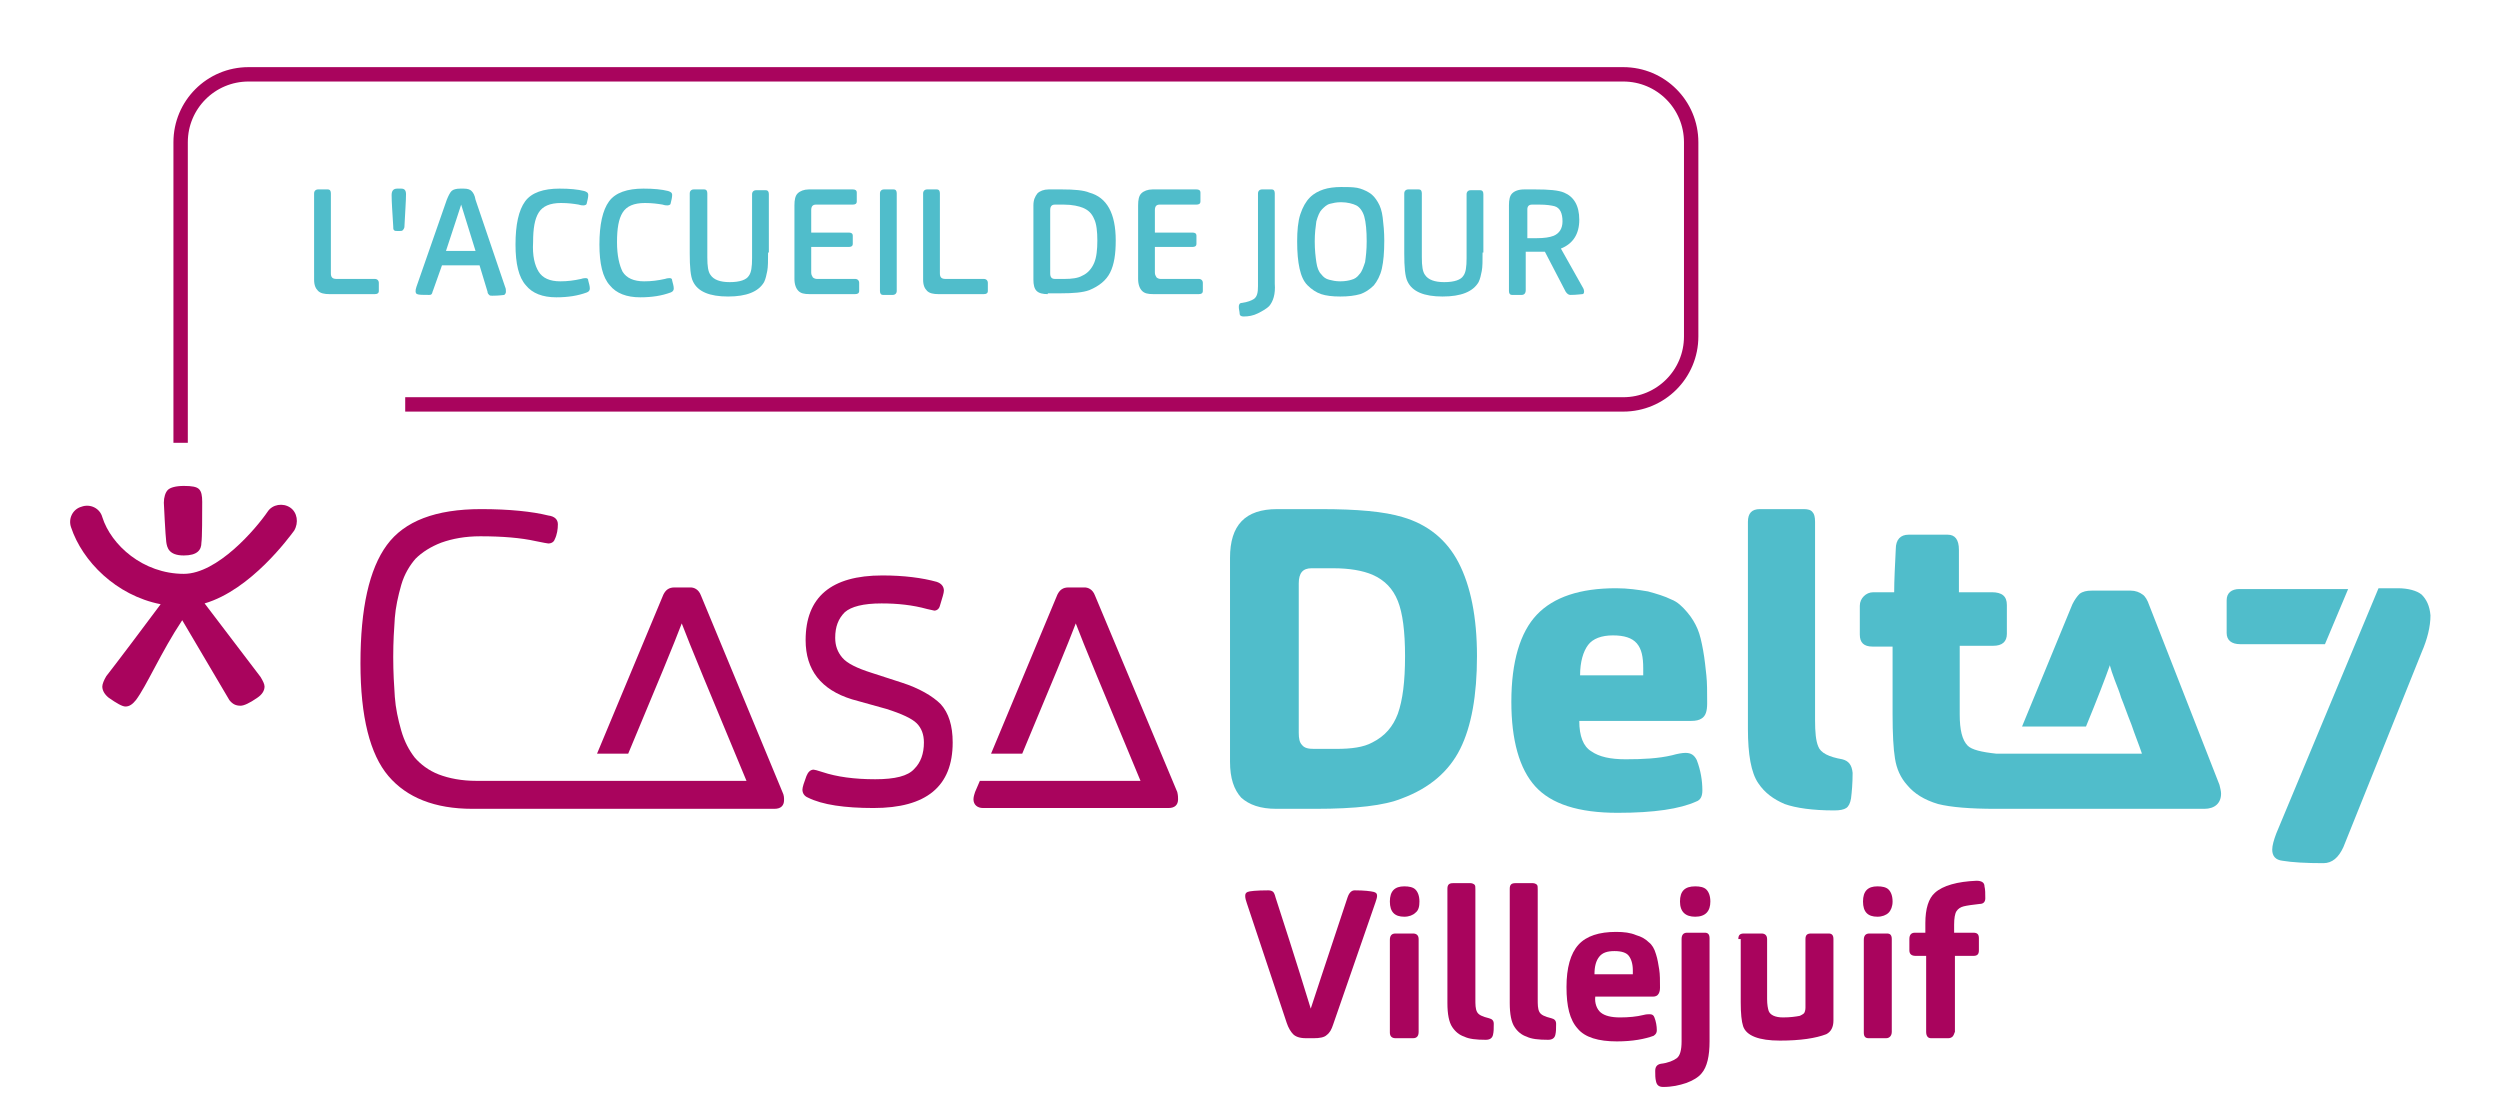 <?xml version="1.0" encoding="utf-8"?>
<!-- Generator: Adobe Illustrator 25.4.1, SVG Export Plug-In . SVG Version: 6.00 Build 0)  -->
<svg version="1.1" id="Calque_1" xmlns="http://www.w3.org/2000/svg" xmlns:xlink="http://www.w3.org/1999/xlink" x="0px" y="0px"
	 viewBox="0 0 312.8 139.2" style="enable-background:new 0 0 312.8 139.2;" xml:space="preserve">
<style type="text/css">
	.st0{fill:#50BDCB;}
	.st1{fill:#A9045D;}
	.st2{fill:none;stroke:#A9045D;stroke-width:1.8;stroke-miterlimit:10;}
</style>
<g>
	<path class="st0" d="M175.5,64.7c-2.3-0.7-5.7-1-10.2-1h-5.5c-4,0-5.9,2-5.9,6.1v25.5c0,2.1,0.5,3.5,1.4,4.5c1,0.9,2.4,1.4,4.4,1.4
		h4.9c5,0,8.6-0.4,10.8-1.3c3.5-1.3,5.9-3.4,7.3-6.2c1.4-2.8,2.1-6.7,2.1-11.6c0-4.9-0.8-8.8-2.3-11.7
		C181,67.5,178.6,65.6,175.5,64.7z M174.9,89.3c-0.6,1.6-1.6,2.8-3.2,3.6c-1.1,0.6-2.6,0.8-4.5,0.8h-2.8c-0.7,0-1.2-0.1-1.5-0.5
		c-0.3-0.3-0.4-0.8-0.4-1.5V73c0-1.3,0.5-1.9,1.6-1.9h2.7c2.1,0,3.7,0.3,4.9,0.8c1.6,0.7,2.6,1.8,3.2,3.3c0.6,1.5,0.9,3.8,0.9,6.9
		C175.8,85.3,175.5,87.6,174.9,89.3z"/>
	<path class="st0" d="M213.1,81.4c-0.2-1.1-0.4-2-0.7-2.7c-0.3-0.7-0.7-1.4-1.3-2.1c-0.6-0.7-1.2-1.3-2-1.6c-0.8-0.4-1.8-0.7-2.9-1
		c-1.2-0.2-2.5-0.4-4-0.4c-4.5,0-7.8,1.1-9.9,3.3c-2.1,2.2-3.2,5.9-3.2,10.9c0,4.8,1,8.4,3,10.6c2,2.2,5.4,3.3,10.3,3.3
		c4.6,0,7.8-0.5,9.8-1.4c0.6-0.2,0.8-0.7,0.8-1.4c0-1.2-0.2-2.5-0.7-3.8c-0.3-0.6-0.7-0.9-1.4-0.9c-0.4,0-1,0.1-1.7,0.3
		c-1.7,0.4-3.6,0.5-5.8,0.5c-1.9,0-3.3-0.3-4.3-1c-1-0.6-1.5-1.9-1.5-3.8h14c0.6,0,1-0.1,1.3-0.3c0.5-0.3,0.7-0.9,0.7-1.9
		c0-1.4,0-2.6-0.1-3.5C213.4,83.6,213.3,82.5,213.1,81.4z M205.6,84.5h-7.9c0-1.7,0.4-3,1-3.8c0.6-0.8,1.7-1.2,3.1-1.2
		c1.4,0,2.4,0.3,3,1c0.6,0.7,0.8,1.7,0.8,3.1C205.6,84,205.6,84.3,205.6,84.5z"/>
	<path class="st0" d="M230.5,95c-1.7-0.3-2.7-0.8-3-1.6c-0.3-0.7-0.4-1.8-0.4-3.3V65.3c0-0.6-0.1-1-0.3-1.2
		c-0.2-0.3-0.6-0.4-1.1-0.4h-5.5c-1,0-1.5,0.5-1.5,1.6v25.9c0,3.2,0.4,5.5,1.3,6.8c0.8,1.2,1.9,2,3.3,2.6c1.4,0.5,3.5,0.8,6.2,0.8
		c0.7,0,1.2-0.1,1.5-0.3c0.3-0.2,0.5-0.6,0.6-1.2c0.1-0.8,0.2-1.9,0.2-3.2C231.7,95.7,231.3,95.2,230.5,95z"/>
	<path class="st0" d="M268.9,75.7c-0.2-0.6-0.5-1.1-0.8-1.3c-0.4-0.3-0.9-0.5-1.5-0.5h-4.9c-0.6,0-1.1,0.1-1.5,0.4
		c-0.3,0.3-0.6,0.7-0.9,1.3L253,90.9h8c1.4-3.4,2.4-6,3-7.7c0,0,0,0.1,0,0.1c0.1,0.4,0.3,1,0.6,1.8c0.3,0.8,0.6,1.5,0.8,2.2
		c0.3,0.7,0.7,1.9,1.3,3.4c0.4,1.2,0.9,2.4,1.3,3.6h-8.4c0,0-6.1,0-9.8,0c-1.9-0.2-3.1-0.5-3.6-1c-0.7-0.7-1-2-1-3.9v-8.6h4.2
		c1.1,0,1.7-0.5,1.7-1.5v-3.6c0-1.1-0.6-1.6-1.9-1.6h-4.1v-5.3c0-1.3-0.5-1.9-1.4-1.9h-4.9c-1,0-1.6,0.6-1.6,1.8
		c-0.1,2.1-0.2,3.9-0.2,5.4h-2.6c-0.5,0-0.9,0.2-1.2,0.5c-0.3,0.3-0.5,0.7-0.5,1.2v3.6c0,1,0.5,1.5,1.6,1.5h2.5v8.5
		c0,2.4,0.1,4.3,0.3,5.5c0.2,1.3,0.7,2.4,1.5,3.3c0.9,1.1,2.2,1.9,3.9,2.4c1.6,0.4,4,0.6,7.2,0.6v0h26.1c1.3,0,2.1-0.7,2.1-1.9
		c0-0.3-0.1-0.7-0.2-1.1L268.9,75.7z"/>
	<path class="st0" d="M293.8,73.7h-13.6c-1,0-1.6,0.5-1.6,1.4v4.1c0,0.9,0.6,1.4,1.7,1.4c4.5,0,8,0,10.6,0L293.8,73.7z"/>
	<path class="st0" d="M303,74.4c-0.6-0.5-1.7-0.8-3-0.8h-2.4l-12.8,30.7c-0.3,0.8-0.5,1.5-0.5,2c0,0.8,0.4,1.3,1.3,1.4
		c1.2,0.2,2.9,0.3,5.1,0.3c1.1,0,1.9-0.7,2.5-2l9.8-24.4c0.7-1.6,1.1-3.2,1.1-4.6C304,75.8,303.6,75,303,74.4z"/>
</g>
<path class="st1" d="M147.3,99.1L137,74.5c-0.3-0.8-0.9-1-1.3-1h-2c-0.7,0-1.1,0.3-1.4,0.9l-8.3,19.9h3.9c3.6-8.6,5.8-13.9,6.7-16.3
	c0.9,2.4,3.6,8.9,8.1,19.7c0,0-16.2,0-16.2,0h-3.9l-0.6,1.4c-0.2,0.6-0.2,0.8-0.2,0.9c0,0.7,0.5,1.1,1.2,1.1h23.2
	c0.8,0,1.2-0.4,1.2-1.1C147.4,99.8,147.4,99.5,147.3,99.1z"/>
<path class="st1" d="M106.6,87.5c-3.9-1.2-5.8-3.7-5.8-7.4c0-5.4,3.2-8.1,9.6-8.1c2.7,0,5,0.3,6.8,0.8c0.6,0.2,0.9,0.6,0.9,1.1
	c0,0.3-0.2,0.9-0.5,1.9c-0.1,0.4-0.4,0.6-0.7,0.6l-0.9-0.2c-1.8-0.5-3.7-0.7-5.7-0.7c-2.3,0-3.8,0.4-4.6,1.1
	c-0.8,0.8-1.2,1.8-1.2,3.2c0,1,0.3,1.8,0.9,2.5c0.6,0.7,1.8,1.3,3.7,1.9l3.7,1.2c2.2,0.7,3.9,1.7,4.9,2.7c1,1.1,1.5,2.7,1.5,4.8
	c0,5.5-3.3,8.2-9.9,8.2c-3.6,0-6.4-0.4-8.2-1.3c-0.5-0.2-0.7-0.6-0.7-1c0-0.3,0.2-0.9,0.5-1.7c0.2-0.5,0.5-0.8,0.9-0.8
	c0.1,0,0.5,0.1,1.1,0.3c1.8,0.6,4,0.9,6.6,0.9c2.5,0,4.1-0.4,4.9-1.3c0.8-0.8,1.2-1.9,1.2-3.3c0-1-0.3-1.8-0.9-2.4
	c-0.6-0.6-1.9-1.2-3.8-1.8L106.6,87.5z"/>
<path class="st1" d="M97.9,99.1L87.7,74.5c-0.3-0.8-0.9-1-1.3-1h-2c-0.7,0-1.1,0.3-1.4,0.9l-8.3,19.9h3.9c3.6-8.6,5.8-13.9,6.7-16.3
	c0.9,2.4,3.6,8.9,8.1,19.7c0,0-16.2,0-16.2,0c0,0-13.8,0-17.6,0c-1.8,0-3.4-0.3-4.7-0.8c-1.3-0.5-2.3-1.3-3-2.1
	c-0.7-0.9-1.3-2-1.7-3.4c-0.4-1.4-0.7-2.8-0.8-4.2c-0.1-1.4-0.2-3.1-0.2-5s0.1-3.5,0.2-4.9c0.1-1.3,0.4-2.7,0.8-4.1
	c0.4-1.4,1.1-2.5,1.8-3.3c0.8-0.8,1.9-1.5,3.2-2c1.4-0.5,3-0.8,4.9-0.8c2.8,0,5.1,0.2,6.9,0.6c1,0.2,1.5,0.3,1.6,0.3
	c0.4,0,0.7-0.2,0.8-0.5c0.3-0.6,0.4-1.3,0.4-1.9c0-0.6-0.4-1-1.2-1.1c-2-0.5-4.9-0.8-8.4-0.8c-5.7,0-9.6,1.5-11.8,4.5
	c-2.2,3-3.3,7.9-3.3,14.8c0,6.7,1.2,11.4,3.5,14.1c2.3,2.7,5.8,4.1,10.5,4.1c3.9,0,17,0,17,0l0,0h20.8c0.8,0,1.2-0.4,1.2-1.1
	C98.1,99.8,98.1,99.5,97.9,99.1z"/>
<path class="st2" d="M22.6,55.4V17.8c0-4.7,3.8-8.5,8.5-8.5h172c4.7,0,8.5,3.8,8.5,8.5v24.3c0,4.7-3.8,8.5-8.5,8.5H50.7"/>
<g>
	<path class="st1" d="M36.3,63.5c-0.9-0.6-2.2-0.4-2.8,0.5c-1.5,2.2-6.3,7.8-10.5,7.8c-5.1,0-9.1-3.6-10.2-7.1
		c-0.3-1.1-1.5-1.7-2.6-1.3c-1.1,0.3-1.7,1.5-1.3,2.6c1.4,4.2,5.6,8.5,11.2,9.6c-1.4,1.9-6,8-6.8,9c-0.3,0.5-0.5,1-0.5,1.3
		c0,0.5,0.3,1,0.8,1.4c1,0.7,1.7,1.1,2.1,1.1c0.5,0,0.9-0.3,1.3-0.8c1.3-1.7,3.2-6.1,5.8-10l5.9,10c0.4,0.5,0.8,0.7,1.4,0.7
		c0.4,0,1.1-0.3,2.1-1c0.6-0.4,0.9-0.9,0.9-1.4c0-0.3-0.2-0.7-0.5-1.2l-7-9.2c5.8-1.7,10.6-8.3,11.2-9.1
		C37.4,65.4,37.2,64.1,36.3,63.5z"/>
	<path class="st1" d="M23,69.5c1.7,0,2.2-0.7,2.2-1.6c0,0,0,0,0,0c0.1-0.6,0.1-3.5,0.1-5.1c0-0.8-0.1-1.3-0.4-1.6
		c-0.3-0.3-0.9-0.4-1.9-0.4c-1,0-1.7,0.2-2,0.5c-0.3,0.3-0.5,0.9-0.5,1.6c0,0.1,0.2,4.2,0.3,4.9C20.9,68.5,21.1,69.5,23,69.5z"/>
</g>
<g>
	<path class="st0" d="M41.2,36.8c-0.6,0-1.1-0.1-1.4-0.4c-0.3-0.3-0.5-0.7-0.5-1.4V24.2c0-0.3,0.2-0.5,0.5-0.5H41
		c0.3,0,0.4,0.2,0.4,0.5v10c0,0.5,0.2,0.7,0.7,0.7h4.8c0.3,0,0.5,0.2,0.5,0.5v1c0,0.3-0.2,0.4-0.5,0.4H41.2z"/>
	<path class="st0" d="M50.4,28.8c-0.1,0.1-0.2,0.1-0.4,0.1h-0.3c-0.2,0-0.3,0-0.4-0.1c-0.1-0.1-0.1-0.2-0.1-0.5
		c-0.1-1.7-0.2-3-0.2-3.9c0-0.5,0.2-0.8,0.7-0.8h0.5c0.4,0,0.6,0.2,0.6,0.7c0,0.8-0.1,2.1-0.2,4.1C50.6,28.5,50.5,28.7,50.4,28.8z"
		/>
	<path class="st0" d="M54.2,36.3c-0.1,0.2-0.1,0.4-0.2,0.5c-0.1,0.1-0.2,0.1-0.3,0.1c-0.8,0-1.3,0-1.5-0.1c-0.1,0-0.2-0.2-0.2-0.3
		c0-0.2,0-0.3,0.1-0.6l3.8-10.9c0.2-0.5,0.4-0.9,0.6-1.1c0.2-0.2,0.6-0.3,1.1-0.3H58c0.5,0,0.8,0.1,1,0.3c0.2,0.2,0.4,0.5,0.5,1.1
		l3.7,10.9c0.1,0.2,0.1,0.4,0.1,0.6c0,0.2-0.1,0.3-0.2,0.4c-0.1,0-0.6,0.1-1.5,0.1c-0.2,0-0.3,0-0.4-0.1c-0.1-0.1-0.2-0.2-0.2-0.4
		L60,33.2h-4.7L54.2,36.3z M59.5,31.4l-1.8-5.8c-0.2,0.6-0.8,2.5-1.9,5.8H59.5z"/>
	<path class="st0" d="M67.4,34c0.5,0.8,1.4,1.2,2.7,1.2c0.9,0,1.7-0.1,2.6-0.3c0.3-0.1,0.5-0.1,0.6-0.1c0.2,0,0.3,0.1,0.3,0.3
		c0.1,0.4,0.2,0.7,0.2,1c0,0.2-0.1,0.4-0.4,0.5c-1.1,0.4-2.3,0.6-3.8,0.6c-1.7,0-3-0.5-3.8-1.5c-0.9-1-1.3-2.7-1.3-5.1
		c0-2.5,0.4-4.3,1.2-5.4c0.8-1.1,2.3-1.6,4.3-1.6c1.3,0,2.3,0.1,3.1,0.3c0.3,0.1,0.5,0.2,0.5,0.5c0,0.3-0.1,0.7-0.2,1.1
		c0,0.1-0.2,0.2-0.4,0.2c-0.1,0-0.3,0-0.6-0.1c-0.6-0.1-1.3-0.2-2.2-0.2c-1.4,0-2.3,0.4-2.8,1.2c-0.5,0.8-0.7,2-0.7,3.7
		C66.6,32,66.9,33.2,67.4,34z"/>
	<path class="st0" d="M77.9,34c0.5,0.8,1.4,1.2,2.7,1.2c0.9,0,1.7-0.1,2.6-0.3c0.3-0.1,0.5-0.1,0.6-0.1c0.2,0,0.3,0.1,0.3,0.3
		c0.1,0.4,0.2,0.7,0.2,1c0,0.2-0.1,0.4-0.4,0.5c-1.1,0.4-2.3,0.6-3.8,0.6c-1.7,0-3-0.5-3.8-1.5c-0.9-1-1.3-2.7-1.3-5.1
		c0-2.5,0.4-4.3,1.2-5.4c0.8-1.1,2.3-1.6,4.3-1.6c1.3,0,2.3,0.1,3.1,0.3c0.3,0.1,0.5,0.2,0.5,0.5c0,0.3-0.1,0.7-0.2,1.1
		c0,0.1-0.2,0.2-0.4,0.2c-0.1,0-0.3,0-0.6-0.1c-0.6-0.1-1.3-0.2-2.2-0.2c-1.4,0-2.3,0.4-2.8,1.2c-0.5,0.8-0.7,2-0.7,3.7
		C77.2,32,77.5,33.2,77.9,34z"/>
	<path class="st0" d="M96.1,31.6c0,1,0,1.8-0.1,2.3c-0.1,0.5-0.2,1-0.4,1.4c-0.7,1.2-2.2,1.8-4.5,1.8c-2.3,0-3.8-0.6-4.4-1.9
		c-0.3-0.6-0.4-1.8-0.4-3.5v-7.5c0-0.3,0.2-0.5,0.5-0.5h1.3c0.3,0,0.4,0.2,0.4,0.5v8c0,1.1,0.1,1.8,0.4,2.2c0.4,0.6,1.2,0.9,2.4,0.9
		c1.3,0,2.1-0.3,2.4-0.8c0.3-0.4,0.4-1.1,0.4-2.2v-8c0-0.3,0.2-0.5,0.5-0.5h1.2c0.3,0,0.4,0.2,0.4,0.5V31.6z"/>
	<path class="st0" d="M101.3,36.8c-0.7,0-1.1-0.1-1.4-0.4c-0.3-0.3-0.5-0.8-0.5-1.5v-9.2c0-0.7,0.1-1.2,0.4-1.5
		c0.3-0.3,0.8-0.5,1.4-0.5h5.5c0.3,0,0.5,0.1,0.5,0.4v1.1c0,0.3-0.2,0.4-0.5,0.4h-4.6c-0.4,0-0.6,0.2-0.6,0.7v2.8h4.7
		c0.3,0,0.5,0.1,0.5,0.4v1c0,0.3-0.2,0.4-0.5,0.4h-4.7v3.2c0,0.3,0.1,0.4,0.2,0.6c0.1,0.1,0.3,0.2,0.5,0.2h4.8
		c0.3,0,0.5,0.2,0.5,0.5v1c0,0.3-0.2,0.4-0.5,0.4H101.3z"/>
	<path class="st0" d="M111.7,36.9h-1.2c-0.3,0-0.4-0.2-0.4-0.5V24.2c0-0.3,0.2-0.5,0.5-0.5h1.2c0.3,0,0.4,0.2,0.4,0.5v12.2
		C112.2,36.7,112,36.9,111.7,36.9z"/>
	<path class="st0" d="M117.4,36.8c-0.6,0-1.1-0.1-1.4-0.4c-0.3-0.3-0.5-0.7-0.5-1.4V24.2c0-0.3,0.2-0.5,0.5-0.5h1.2
		c0.3,0,0.4,0.2,0.4,0.5v10c0,0.5,0.2,0.7,0.7,0.7h4.8c0.3,0,0.5,0.2,0.5,0.5v1c0,0.3-0.2,0.4-0.5,0.4H117.4z"/>
	<path class="st0" d="M131.1,36.8c-0.6,0-1.1-0.1-1.4-0.4c-0.3-0.3-0.4-0.8-0.4-1.4v-9.3c0-0.7,0.2-1.1,0.5-1.5
		c0.3-0.3,0.8-0.5,1.4-0.5h1.7c1.5,0,2.7,0.1,3.4,0.4c2.2,0.6,3.3,2.6,3.3,6c0,1.7-0.2,3-0.7,4c-0.5,1-1.4,1.7-2.6,2.2
		c-0.8,0.3-2,0.4-3.6,0.4H131.1z M132,34.9h1.2c0.9,0,1.7-0.1,2.2-0.4c0.7-0.3,1.2-0.9,1.5-1.6c0.3-0.7,0.4-1.7,0.4-2.8
		c0-1.1-0.1-2.1-0.4-2.7c-0.3-0.7-0.7-1.1-1.4-1.4c-0.5-0.2-1.3-0.4-2.4-0.4H132c-0.4,0-0.6,0.2-0.6,0.7v7.9
		C131.4,34.7,131.6,34.9,132,34.9z"/>
	<path class="st0" d="M144.3,36.8c-0.7,0-1.1-0.1-1.4-0.4c-0.3-0.3-0.5-0.8-0.5-1.5v-9.2c0-0.7,0.1-1.2,0.4-1.5
		c0.3-0.3,0.8-0.5,1.4-0.5h5.5c0.3,0,0.5,0.1,0.5,0.4v1.1c0,0.3-0.2,0.4-0.5,0.4h-4.6c-0.4,0-0.6,0.2-0.6,0.7v2.8h4.7
		c0.3,0,0.5,0.1,0.5,0.4v1c0,0.3-0.2,0.4-0.5,0.4h-4.7v3.2c0,0.3,0.1,0.4,0.2,0.6c0.1,0.1,0.3,0.2,0.5,0.2h4.8
		c0.3,0,0.5,0.2,0.5,0.5v1c0,0.3-0.2,0.4-0.5,0.4H144.3z"/>
	<path class="st0" d="M158.8,38.3c-0.3,0.3-0.8,0.6-1.4,0.9c-0.6,0.3-1.2,0.4-1.8,0.4c-0.3,0-0.5-0.1-0.5-0.4c0-0.2-0.1-0.5-0.1-0.8
		c0-0.3,0.1-0.5,0.4-0.5c0.7-0.1,1.2-0.3,1.5-0.5c0.4-0.3,0.5-0.8,0.5-1.6V24.2c0-0.3,0.2-0.5,0.5-0.5h1.2c0.3,0,0.4,0.2,0.4,0.5
		v11.3C159.6,36.8,159.3,37.7,158.8,38.3z"/>
	<path class="st0" d="M172.9,33.6c-0.2,0.9-0.6,1.6-1,2.1c-0.5,0.5-1.1,0.9-1.7,1.1c-0.7,0.2-1.5,0.3-2.5,0.3c-1,0-1.8-0.1-2.4-0.3
		c-0.6-0.2-1.2-0.6-1.7-1.1c-0.5-0.5-0.8-1.2-1-2.1c-0.2-0.9-0.3-2-0.3-3.4c0-1.3,0.1-2.5,0.4-3.4c0.3-0.9,0.7-1.6,1.2-2.1
		c0.5-0.5,1.1-0.8,1.7-1c0.6-0.2,1.4-0.3,2.2-0.3c0.8,0,1.4,0,2,0.1c0.5,0.1,1,0.3,1.5,0.6c0.5,0.3,0.8,0.7,1.1,1.2
		c0.3,0.5,0.5,1.1,0.6,1.9c0.1,0.8,0.2,1.8,0.2,2.9C173.2,31.6,173.1,32.7,172.9,33.6z M170.7,27.1c-0.2-0.7-0.6-1.2-1-1.4
		c-0.4-0.2-1.1-0.4-1.9-0.4c-0.6,0-1,0.1-1.4,0.2c-0.4,0.1-0.7,0.4-1,0.7c-0.3,0.3-0.5,0.8-0.7,1.5c-0.1,0.7-0.2,1.5-0.2,2.5
		c0,1.1,0.1,1.9,0.2,2.6c0.1,0.7,0.3,1.2,0.6,1.5c0.3,0.4,0.6,0.6,1,0.7c0.4,0.1,0.8,0.2,1.4,0.2s1.1-0.1,1.4-0.2
		c0.4-0.1,0.7-0.3,1-0.7c0.3-0.3,0.5-0.9,0.7-1.5c0.1-0.7,0.2-1.5,0.2-2.6C171,28.9,170.9,27.8,170.7,27.1z"/>
	<path class="st0" d="M185.5,31.6c0,1,0,1.8-0.1,2.3c-0.1,0.5-0.2,1-0.4,1.4c-0.7,1.2-2.2,1.8-4.5,1.8c-2.3,0-3.8-0.6-4.4-1.9
		c-0.3-0.6-0.4-1.8-0.4-3.5v-7.5c0-0.3,0.2-0.5,0.5-0.5h1.3c0.3,0,0.4,0.2,0.4,0.5v8c0,1.1,0.1,1.8,0.4,2.2c0.4,0.6,1.2,0.9,2.4,0.9
		c1.3,0,2.1-0.3,2.4-0.8c0.3-0.4,0.4-1.1,0.4-2.2v-8c0-0.3,0.2-0.5,0.5-0.5h1.2c0.3,0,0.4,0.2,0.4,0.5V31.6z"/>
	<path class="st0" d="M190.4,36.9h-1.2c-0.3,0-0.4-0.2-0.4-0.5V25.7c0-0.7,0.1-1.2,0.4-1.5c0.3-0.3,0.8-0.5,1.5-0.5h1.4
		c1.7,0,2.9,0.1,3.6,0.4c1.2,0.5,1.9,1.6,1.9,3.4c0,1.8-0.8,3-2.3,3.6l2.7,4.8c0.2,0.3,0.2,0.5,0.2,0.6c0,0.2-0.1,0.3-0.2,0.3
		c-0.2,0-0.7,0.1-1.5,0.1c-0.2,0-0.4-0.1-0.6-0.4l-2.6-5c-0.2,0-0.6,0-1.1,0h-1.3v4.8C190.9,36.7,190.7,36.9,190.4,36.9z
		 M192.3,29.8c0.9,0,1.6-0.1,2.1-0.3c0.7-0.3,1.1-0.9,1.1-1.8c0-1-0.3-1.7-1-1.9c-0.4-0.1-1-0.2-1.9-0.2h-0.9
		c-0.4,0-0.6,0.2-0.6,0.6v3.6H192.3z"/>
</g>
<g>
	<path class="st1" d="M168.6,112.3c0.2-0.6,0.5-0.9,0.9-0.9c1.2,0,2,0.1,2.4,0.2c0.3,0.1,0.4,0.2,0.4,0.5c0,0.2-0.1,0.5-0.2,0.8
		l-5.3,15.3c-0.2,0.6-0.4,1-0.8,1.3c-0.3,0.3-0.9,0.4-1.6,0.4h-1c-0.8,0-1.3-0.2-1.6-0.5c-0.3-0.3-0.6-0.8-0.8-1.4L156,113
		c-0.1-0.3-0.2-0.6-0.2-0.9c0-0.3,0.1-0.4,0.3-0.5c0.2-0.1,1.1-0.2,2.6-0.2c0.3,0,0.5,0.1,0.6,0.2s0.2,0.3,0.3,0.7
		c2.6,8,4,12.6,4.4,13.9C164.3,125.3,165.8,120.7,168.6,112.3z"/>
	<path class="st1" d="M177.1,114.2c-0.3,0.3-0.8,0.5-1.4,0.5c-1.2,0-1.8-0.6-1.8-1.9c0-1.3,0.6-1.9,1.8-1.9c0.6,0,1.1,0.1,1.4,0.4
		c0.3,0.3,0.5,0.8,0.5,1.5C177.6,113.4,177.5,113.9,177.1,114.2z M176.8,129.9h-2.2c-0.4,0-0.7-0.2-0.7-0.7v-11.6
		c0-0.5,0.2-0.8,0.7-0.8h2.2c0.4,0,0.7,0.2,0.7,0.7v11.6C177.5,129.6,177.3,129.9,176.8,129.9z"/>
	<path class="st1" d="M184.8,126.6c0.2,0.4,0.7,0.6,1.5,0.8c0.4,0.1,0.6,0.3,0.6,0.7c0,0.6,0,1-0.1,1.4c-0.1,0.4-0.4,0.6-0.9,0.6
		c-1.2,0-2.1-0.1-2.7-0.4c-0.6-0.2-1.1-0.6-1.5-1.2c-0.4-0.6-0.6-1.6-0.6-3v-14.3c0-0.5,0.2-0.7,0.7-0.7h2.2c0.2,0,0.4,0.1,0.5,0.2
		c0.1,0.1,0.1,0.3,0.1,0.6V125C184.6,125.7,184.6,126.2,184.8,126.6z"/>
	<path class="st1" d="M192.6,126.6c0.2,0.4,0.7,0.6,1.5,0.8c0.4,0.1,0.6,0.3,0.6,0.7c0,0.6,0,1-0.1,1.4c-0.1,0.4-0.4,0.6-0.9,0.6
		c-1.2,0-2.1-0.1-2.7-0.4c-0.6-0.2-1.1-0.6-1.5-1.2c-0.4-0.6-0.6-1.6-0.6-3v-14.3c0-0.5,0.2-0.7,0.7-0.7h2.2c0.2,0,0.4,0.1,0.5,0.2
		c0.1,0.1,0.1,0.3,0.1,0.6V125C192.4,125.7,192.4,126.2,192.6,126.6z"/>
	<path class="st1" d="M200.3,126.7c0.5,0.4,1.3,0.6,2.4,0.6c1.1,0,2.1-0.1,2.9-0.3c0.4-0.1,0.6-0.1,0.8-0.1c0.3,0,0.5,0.1,0.6,0.4
		c0.2,0.5,0.3,1.1,0.3,1.6c0,0.3-0.1,0.5-0.4,0.7c-1.1,0.4-2.6,0.7-4.6,0.7c-2.3,0-4-0.5-4.9-1.6c-1-1.1-1.4-2.8-1.4-5.2
		c0-2.4,0.5-4.2,1.5-5.3c1-1.1,2.6-1.6,4.7-1.6c1,0,1.8,0.1,2.5,0.4c0.7,0.2,1.2,0.5,1.6,0.9c0.4,0.3,0.7,0.8,0.9,1.5
		c0.2,0.6,0.3,1.3,0.4,1.9c0.1,0.6,0.1,1.4,0.1,2.3c0,0.4-0.1,0.7-0.3,0.9c-0.1,0.1-0.3,0.2-0.6,0.2h-7.2
		C199.5,125.5,199.8,126.3,200.3,126.7z M204.3,121.9c0-0.1,0-0.3,0-0.5c0-0.8-0.2-1.4-0.5-1.8c-0.3-0.4-0.9-0.6-1.8-0.6
		c-0.9,0-1.5,0.2-1.9,0.7c-0.4,0.5-0.6,1.2-0.6,2.2H204.3z"/>
	<path class="st1" d="M213.9,130.3c0,1.8-0.3,3.2-1,4c-0.4,0.5-1.1,0.9-1.9,1.2c-0.9,0.3-1.8,0.5-2.9,0.5c-0.5,0-0.8-0.2-0.9-0.7
		c-0.1-0.4-0.1-0.8-0.1-1.3c0-0.5,0.2-0.8,0.7-0.9c0.9-0.1,1.6-0.4,2-0.7c0.4-0.3,0.6-1,0.6-2.1v-12.8c0-0.5,0.2-0.8,0.7-0.8h2.2
		c0.4,0,0.6,0.2,0.6,0.7V130.3z M212.1,114.7c-1.2,0-1.9-0.6-1.9-1.9c0-1.3,0.6-1.9,1.9-1.9c0.6,0,1.1,0.1,1.4,0.4
		c0.3,0.3,0.5,0.8,0.5,1.5C214,114,213.4,114.7,212.1,114.7z"/>
	<path class="st1" d="M217.5,117.5c0-0.5,0.2-0.7,0.7-0.7h2.2c0.4,0,0.7,0.2,0.7,0.7v7.5c0,0.7,0.1,1.2,0.2,1.5
		c0.2,0.5,0.8,0.8,1.8,0.8c0.9,0,1.6-0.1,2.1-0.2c0.2-0.1,0.4-0.2,0.5-0.3c0.1-0.1,0.2-0.4,0.2-0.7v-8.6c0-0.5,0.2-0.7,0.7-0.7h2.2
		c0.4,0,0.6,0.2,0.6,0.7v10.2c0,0.8-0.3,1.4-0.9,1.7c-1.3,0.5-3.2,0.8-5.8,0.8s-4.2-0.6-4.6-1.8c-0.2-0.6-0.3-1.6-0.3-3V117.5z"/>
	<path class="st1" d="M236.3,114.2c-0.3,0.3-0.8,0.5-1.4,0.5c-1.2,0-1.8-0.6-1.8-1.9c0-1.3,0.6-1.9,1.8-1.9c0.6,0,1.1,0.1,1.4,0.4
		c0.3,0.3,0.5,0.8,0.5,1.5C236.8,113.4,236.6,113.9,236.3,114.2z M236,129.9h-2.2c-0.4,0-0.6-0.2-0.6-0.7v-11.6
		c0-0.5,0.2-0.8,0.7-0.8h2.2c0.4,0,0.6,0.2,0.6,0.7v11.6C236.7,129.6,236.4,129.9,236,129.9z"/>
	<path class="st1" d="M244.3,129.7c-0.1,0.1-0.3,0.2-0.5,0.2h-2.2c-0.4,0-0.6-0.3-0.6-0.8v-9.5h-1.3c-0.5,0-0.8-0.2-0.8-0.7v-1.4
		c0-0.5,0.2-0.8,0.7-0.8h1.3v-1.2c0-1.8,0.4-3.1,1.2-3.8c1-0.9,2.8-1.4,5.2-1.5c0.6,0,1,0.2,1,0.7c0.1,0.4,0.1,0.9,0.1,1.5
		c0,0.4-0.2,0.7-0.7,0.7c-0.9,0.1-1.6,0.2-2,0.3c-0.4,0.1-0.7,0.3-0.9,0.6c-0.2,0.3-0.3,0.9-0.3,1.7v1h2.4c0.5,0,0.7,0.2,0.7,0.7
		v1.5c0,0.5-0.2,0.7-0.7,0.7h-2.3v9.5C244.5,129.4,244.4,129.6,244.3,129.7z"/>
</g>
</svg>
